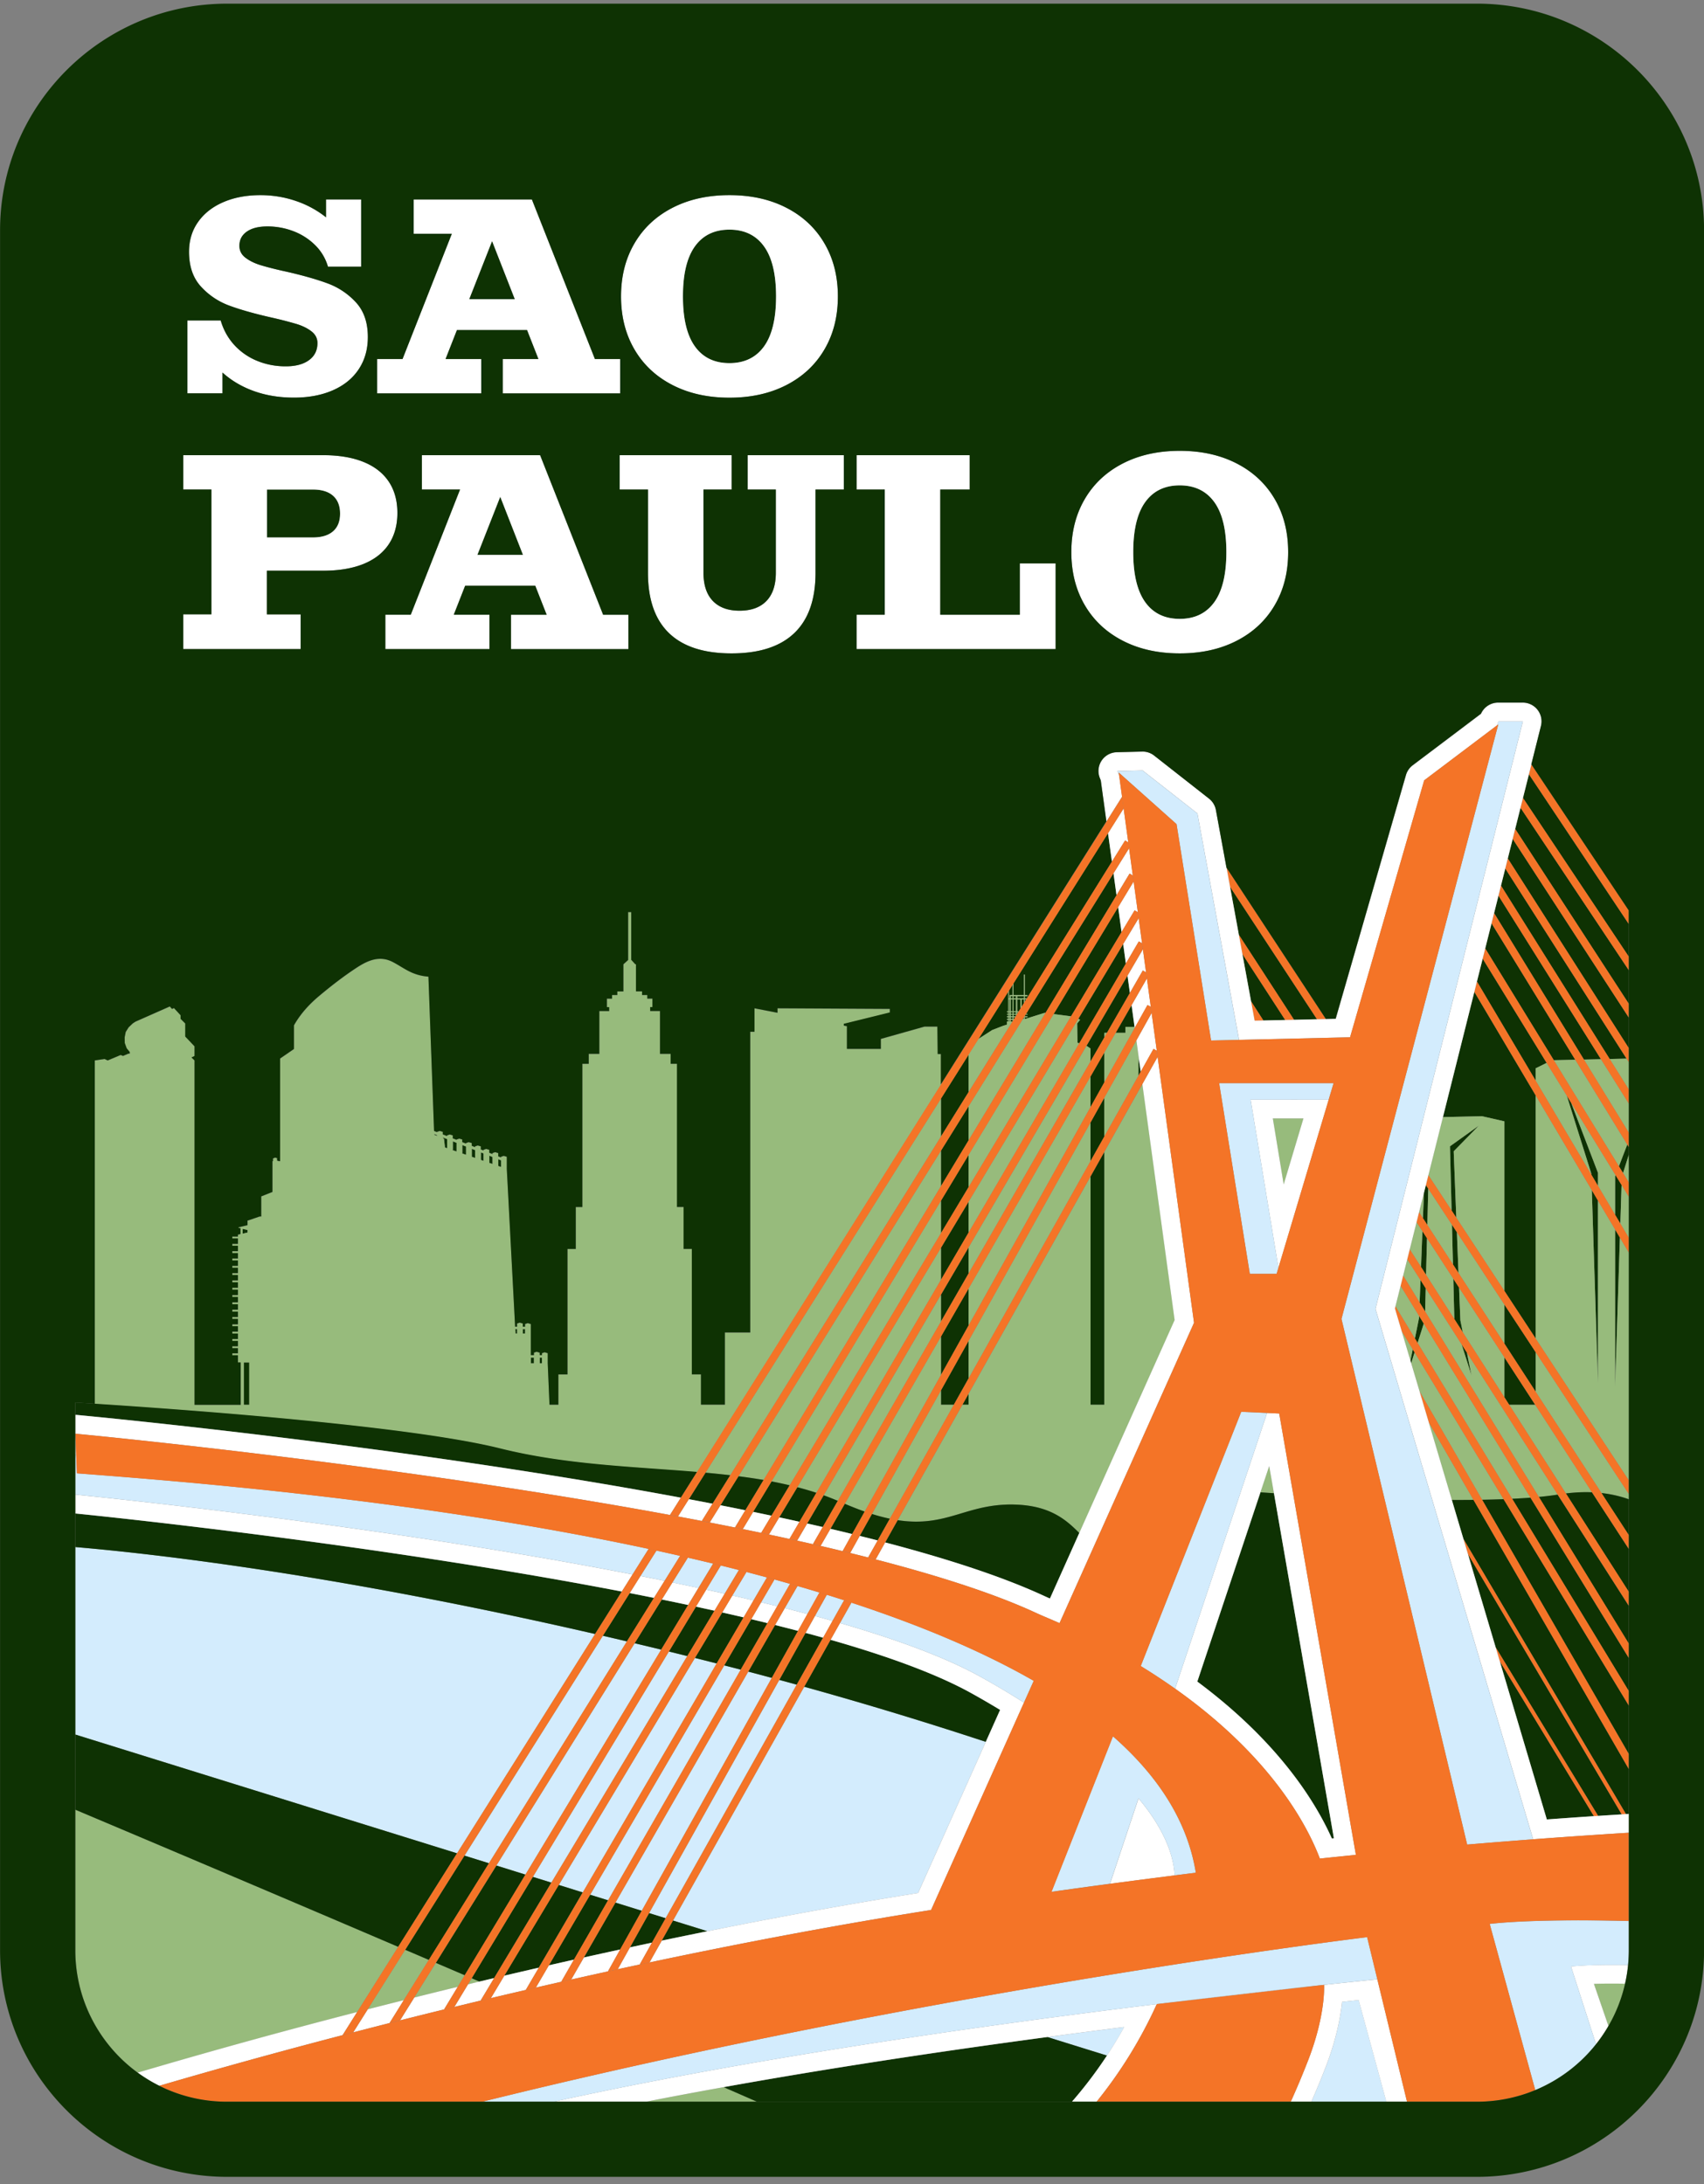 <svg xmlns="http://www.w3.org/2000/svg" width="156" height="200" fill="none"><rect width="100%" height="100%" fill="#808080" stroke="none"/><path fill="#0E3203" d="m130.269 111.55.403.62.083-3.323-.217-.331-.176.709-.093 2.325ZM130.769 107.608l.017.031.003-.12-.02.089ZM135.394 103.071l-2.651 1.899.149 5.875.43.657-.237-6.075 2.309-2.356ZM22.665 112.631l-.451-.1v.44l.451-.107v-.233ZM45.618 106.772l.258.093v-.609l-.258-.103v.619ZM48.885 124.316h-.286v.526h.286v-.526ZM92.532 93.385v.154h.159l.017-.027v-.127h-.176ZM92.787 93.302h.052l.093-.151h-.145v.15ZM92.787 92.917v.151h.197l.034-.055v-.096h-.231ZM93.128 92.838l.097-.159h-.097v.159ZM129.535 122.565l.245.406.561-1.772-.427-.695-.007.21-.372 1.851ZM48.071 121.705h-.206v.406h.206v-.406ZM47.196 122.111h.145v-.406h-.166l.021.406ZM49.619 124.316h-.207v.526h.207v-.526ZM22.82 124.763h-.5v3.88h.5v-3.88ZM30.492 48.649c.427-.375.64-.915.64-1.617 0-.701-.213-1.255-.64-1.637-.428-.382-1.044-.571-1.85-.571h-4.209v4.39h4.208c.807 0 1.42-.19 1.85-.565ZM42.326 105.63l.341.117v-.756l-.34-.135v.774ZM93.128 91.506v1.09h.148l.149-.237v-.853h-.297ZM43.195 105.93l.303.106v-.719l-.303-.12v.733ZM112.607 81.2l.806 4.397 5.059 7.79 2.085-.05.011-.008-7.961-12.129ZM138.719 75.913l10.398 16.006v-3.072l-9.912-14.874-.486 1.94ZM138.04 78.614l11.077 17.368v-2.797l-10.629-16.36-.448 1.789ZM39.759 103.914l.262.103v-.069l-.266-.103.004.069ZM44.797 106.49l.293.1v-.643l-.293-.117v.66ZM148.21 106.8l.379.616.528-1.679v-.698l-.142-.231-.765 1.992ZM41.461 105.304h-.075l.413.144v-.798l-.338-.134v.788ZM40.548 104.227l.093.038.097.812.196.068v-.836l-.386-.154v.072ZM139.429 73.072l9.688 14.534V84.62l-9.143-13.715-.545 2.167ZM44.025 106.219l.245.086v-.681l-.245-.097v.692ZM66.781 33.255c1.372 0 2.426-.509 3.164-1.527.738-1.018 1.106-2.549 1.106-4.585 0-2.037-.368-3.567-1.106-4.585-.737-1.019-1.792-1.528-3.164-1.528-1.371 0-2.426.51-3.157 1.527-.734 1.019-1.099 2.55-1.099 4.586 0 2.036.365 3.567 1.1 4.585.734 1.018 1.785 1.527 3.156 1.527ZM45.049 22.069l-2.099 5.325h4.184l-2.085-5.325Z"/><path fill="#0E3203" d="m135.68 102.215 2.047.467v15.528l2.857 4.351v-22.266l-5.607-9.466-2.878 11.465 3.581-.079ZM114.53 91.682l1.134 1.768 1.998-.045-3.925-6.047.793 4.324ZM108.006 56.674c1.371 0 2.426-.509 3.164-1.527.737-1.018 1.106-2.55 1.106-4.585 0-2.037-.369-3.568-1.106-4.586-.738-1.018-1.793-1.527-3.164-1.527-1.372 0-2.426.509-3.157 1.527-.734 1.018-1.099 2.55-1.099 4.586 0 2.036.365 3.567 1.099 4.585.734 1.018 1.785 1.527 3.157 1.527ZM43.701 50.813h4.18l-2.084-5.329-2.096 5.329ZM129.19 124.821l.314-.98-.169-.279-.21 1.036.065.223ZM94.062 93.068v.083h-.245v.15h.052l1.765-.553.076.01 6.506-10.78-.276-2.009-7.878 12.669v.041h-.027l-.104.169h.131v.069h-.172l-.073.113v.038h.245ZM93.738 93.16l-.09.142h.09v-.141ZM88.669 100.006V96.584l-2.526 4.017v3.471l2.526-4.066ZM88.669 104.43v-3.12l-2.526 4.066v3.244l2.526-4.19ZM93.597 93.385v.003l.007-.004h-.007ZM102.678 85.352l-.314-2.287-5.907 9.793 1.596.207 4.625-7.713ZM92.439 93.385h-.069v.15h.069v-.15ZM92.708 92.917h-.176v.151h.176v-.151ZM92.708 93.15h-.176v.152h.176v-.151ZM92.439 91.506h-.069v1.09h.069v-1.09ZM88.669 108.713v-2.952l-2.526 4.193v2.972l2.526-4.213ZM92.439 92.68h-.069v.164h.069v-.165ZM92.439 93.15h-.069v.152h.069v-.151ZM92.439 92.917h-.069v.151h.069v-.151ZM88.669 127.639l-.562 1.001h.562v-1.001ZM103.036 94.031h.831l-.272-1.988-1.458 2.535h.899v-.547ZM87.318 128.64l1.35-2.408v-3.44l-2.525 4.53v1.318h1.175ZM101.103 104.072v-3.553l-1.272 2.274v3.539l1.272-2.26ZM88.669 116.617v-2.377l-2.526 4.324v2.45l2.526-4.397ZM104.222 98.51l.207-.365-.162-1.186a2.672 2.672 0 0 0-.042.478v1.076l-.003-.003ZM101.103 99.108v-2.73l-1.272 2.204v2.8l1.272-2.274ZM101.103 128.64v-23.161l-1.272 2.263v20.898h1.272ZM92.708 92.68h-.176v.164h.176v-.165ZM99.831 96.013v1.186l1.272-2.205v-.416h.238l2.099-3.653-.218-1.582-3.756 6.429.041.017.324.224ZM88.669 112.875v-2.824l-2.526 4.217v2.931l2.526-4.324ZM98.615 93.718l.027 1.768.162.052 4.267-7.303-.245-1.792-4.104 6.849.162.093-.27.333ZM88.669 121.378V118l-2.526 4.396v3.512l2.526-4.53ZM104.584 99.273l-.035.066h.042l-.007-.066ZM148.3 113.325l-.438-.736v14.4l.438-13.664ZM138.168 128.64h2.378l-2.819-4.341v3.653l.441.688ZM92.436 91.41v-.292h.272v-.95l-.338.54v.702h.066ZM147.366 96.976l1.544-.035-11.101-17.406-.392 1.566 9.949 15.875ZM91.84 93.938l.35-.11v-.289h.111v-.154h-.11v-.083h.11v-.151h-.11v-.083h.11v-.151h-.11v-.07h.11v-.168h-.11v-.082h.11v-1.782l-2.722 4.324 1.257-.812 1.003-.389ZM93.738 91.231h-.61v.179h.61v-.179ZM93.018 91.231h-.231v.179h.23v-.179ZM130.469 120.092l.055-2.123-.479-.75-.079 2.047.503.826ZM130.555 116.738l.086-3.351-.42-.643-.128 3.271.462.723ZM93.817 91.726l.138-.22h-.138v.22ZM133.522 116.562l-.145-3.725-.451-.685.093 3.633.503.777Z"/><path fill="#0E3203" d="M93.738 91.118v-1.879h.08v1.879h.244v.113h-.245v.179h.197l7.782-12.51-.359-2.605-8.65 13.746v1.077h.951ZM134.294 123.862l-.486-.757.907 2.855-.421-2.098ZM133.915 121.994l-.22-1.097-.118-2.986-.527-.812.093 3.687.772 1.208ZM142.252 97.086l1.961-.041-7.661-12.49-.579 2.297 6.279 10.234ZM147.862 111.237l.479.805.111-3.532-.552-.898-.038.093v3.532ZM145.684 107.56l.61 1.029v-1.191l-2.457-6.411-.396-.647 2.24 7.127.003.093ZM92.708 91.231h-.176v.179h.176v-.179ZM92.708 91.506h-.176v1.09h.176v-1.09ZM145.009 97.027l1.557-.034-9.38-14.967-.4 1.593 8.223 13.408ZM93.535 91.506v.678l.203-.327v-.35h-.203ZM140.584 127.432v-3.618l-2.857-4.348v3.57l2.857 4.396ZM140.584 98.943V97.83l1.009-.499-5.855-9.542-.524 2.091 5.37 9.064ZM93.018 91.506h-.231v1.09h.23v-1.09ZM146.294 109.941l-.565-.953.565 17.691v-16.738ZM93.018 92.68h-.231v.164h.23v-.165Z"/><path fill="#97BB7C" d="M39.26 179.471c-.728-.31-1.448-.619-2.165-.926l-3.43 5.449c1.073-.275 2.175-.554 3.299-.836l2.292-3.684.003-.003ZM42.544 180.878c-.886-.382-1.768-.757-2.644-1.132l-1.971 3.171c1.296-.323 2.62-.65 3.974-.98l.637-1.059h.004ZM43.181 181.153l-.338.557c.348-.083.696-.169 1.048-.251-.238-.103-.476-.203-.71-.306ZM145.925 181.665l1.331 3.856a13.853 13.853 0 0 0 1.52-3.869c-.259-.004-.666-.011-1.162-.011a51.5 51.5 0 0 0-1.685.024h-.004ZM59.148 192.46h10.156c-1.01-.441-2.026-.888-3.053-1.335-2.392.43-4.767.874-7.103 1.335ZM32.697 184.245l3.76-5.971a7154.233 7154.233 0 0 0-29.555-12.556v12.872a13.792 13.792 0 0 0 1.678 6.612 13.906 13.906 0 0 0 4.032 4.595 598.983 598.983 0 0 1 20.089-5.548l-.004-.004ZM140.884 137.078a28.26 28.26 0 0 0 1.726-.214l-8.316-13.002.424 2.098-.906-2.855-3.285-5.136-.055 2.123 10.412 16.986ZM129.966 119.266l.079-2.047-1.213-1.895-.372 1.486 1.506 2.456ZM129.535 122.565l.372-1.851.007-.21-1.689-2.758-.472 1.881 1.782 2.938ZM130.093 116.015l.128-3.271-.534-.826-.624 2.488 1.03 1.609ZM138.44 137.246a55.474 55.474 0 0 0 1.678-.103l-9.773-15.944-.562 1.772 8.661 14.279-.004-.004ZM133.915 121.994l3.812 5.958v-3.653l-4.15-6.388.118 2.986.22 1.097ZM133.143 120.786l-.093-3.687-2.409-3.712-.086 3.351 2.588 4.048ZM137.727 123.036v-3.57l-4.35-6.629.145 3.725 4.205 6.474ZM133.019 115.785l-.093-3.633-2.171-3.305-.083 3.323 2.347 3.615ZM134.897 137.346l-4.094-7.1 2.113 7.107c.668 0 1.333 0 1.981-.007ZM140.584 98.943l5.1 8.617-.003-.093-2.24-7.127-1.848-3.01-1.009.499v1.114ZM143.358 136.758a14.461 14.461 0 0 1 2.392-.107l-5.201-8.008h-2.378l5.19 8.115h-.003ZM99.831 106.332v-3.539L88.67 122.792v3.44l11.162-19.9ZM120.557 93.336h.018l-.007-.007-.011.007ZM137.727 102.682l-2.047-.467-3.581.079-1.31 5.225-.003.12 2.106 3.206-.149-5.875 2.651-1.899-2.309 2.356.237 6.075 4.405 6.708v-15.528ZM129.914 111.007l.355.543.093-2.325-.448 1.782ZM86.143 125.908v-3.512l-8.802 15.308c.644.278 1.25.516 1.82.712l6.982-12.508ZM147.862 126.989v-14.4l-1.568-2.648v16.738l-.565-17.691-5.145-8.693v22.266l8.533 13v-20.856l-.817-1.38-.438 13.664ZM99.831 101.382v-2.8L88.67 118v3.378l11.162-19.996ZM86.143 96.535h-.293l-.028-2.514h-1.179l-3.997 1.128v.912H77.54v-2.078l-.286-.055v-.162l4.214-1.039v-.326l-10.283-.055v.409l-2.106-.41v2.15h-.393v27.537h-2.32v6.608H64.18v-2.769h-.834v-11.49h-.758v-3.842h-.603V97.426h-.582v-.911h-.972v-3.922h-.9v-.358h.207v-.777h-.472v-.33h-.48v-.33h-.554v-2.484h-.062l-.372-.406v-4.372h-.286v4.386l-.434.395v2.484h-.559v.33h-.479v.33h-.472v.778h.207v.358h-.9v3.921h-.971v.912h-.583v13.113h-.603v3.842h-.758v11.489h-.834v2.769h-.814l-.161-3.797v-.919l-.283-.082-.245.082v.179h-.207v-.227l-.282-.083-.245.083v.227h-.286v-2.848l-.282-.083-.245.083v.244h-.207v-.292l-.283-.083-.244.083v.292h-.176l-.762-14.451v-1.111l-.282-.083-.245.083v.062l-.258-.103v-.296l-.283-.083-.245.083v.086l-.293-.114v-.271l-.282-.083-.245.083v.062l-.245-.097v-.278l-.282-.083-.245.083v.068l-.303-.12v-.255l-.283-.082-.245.082v.049l-.34-.135v-.237l-.283-.082-.245.082v.028l-.341-.135v-.271l-.283-.083-.244.083v.062l-.386-.152v-.234l-.283-.082-.245.082v.028l-.272-.107-.517-14.134-.007.02v-.02a4.527 4.527 0 0 1-1.547-.385c-.61-.272-1.151-.671-1.744-.97-1.179-.596-2.243-.138-3.277.54-1.193.78-2.347 1.678-3.44 2.593-.892.75-1.668 1.596-2.25 2.604-.018.028-.031.055-.045.083v2.16l-1.268.874v9.397h-.073l-.2-.051v-.22l-.179-.055-.203.079v.247h-.048v2.821l-1.024.406v1.84h-.141l-1.079.368h-.038v.427l-.827.196v.048l.186.042v.526l-.234.055v.175h-.517v.176h.517v.495h-.517v.175h.517v.496h-.517v.175h.517v.496h-.517v.175h.517v.495h-.517v.176h.517v.492h-.517v.175h.517v.492h-.517v.175h.517v.496h-.517v.175h.517v.496h-.517v.175h.517v.492h-.517v.175h.517v.496h-.517v.175h.517v.495h-.517v.176h.517v.495h-.517v.176h.517v.495h-.517v.175h.517v.496h-.517v.175h.517v.492h-.517v.176h.517v.471h-.517v.175h.517v.661h.252v3.88h-4.226V97.12l-.279-.272.28-.134v-.884l-.852-.898v-1.197l-.427-.426v-.327l-.607-.657-.176.08-.203-.228-3.143 1.39-.245.158-.382.365-.265.42-.097.484.007.527.176.485.279.34v.148h-.117l-.497.213-.217-.086-1.189.5-.286-.135-.892.134v31.441c9.69.629 29.059 2.081 37.113 4.093 6.038 1.507 12.213 1.661 18.024 2.153l22.325-35.478v-2.773l-.003-.02Zm-63.93 15.996.452.1v.233l-.451.107v-.44Zm.607 16.109h-.5v-3.88h.5v3.88Zm17.2-24.623-.261-.103v-.069l.262.103v.069Zm.914 1.128-.196-.068-.097-.812-.093-.038v-.069l.386.151v.836Zm.865.303-.413-.144h.072v-.788l.341.134v.798Zm.868.299-.34-.117v-.774l.34.135v.756Zm.831.289-.303-.106v-.733l.303.12v.719Zm.772.269-.245-.086v-.695l.245.096v.685Zm.82.285-.293-.103v-.661l.293.117v.647Zm.786.275-.258-.089v-.623l.258.103v.609Zm1.465 15.246h-.142l-.02-.406h.165v.406h-.003Zm.734 0h-.207v-.406h.207v.406Zm.81 2.731h-.286v-.526h.286v.526Zm.734 0h-.207v-.526h.207v.526ZM140.584 127.432l6.031 9.285c.954.106 1.788.313 2.505.571v-.475l-8.533-12.999v3.618h-.003ZM103.881 94.13l-.014-.099h-.831v.547h-.899l-1.034 1.8v2.73l2.778-4.977ZM104.222 98.51v-1.077c0-.162.017-.323.041-.478l-.231-1.689-2.933 5.253v3.55l3.123-5.563v.004ZM129.335 123.562l-1.013-1.671.803 2.707.21-1.036ZM129.959 127.401l5.728 9.935c.672-.014 1.33-.031 1.967-.055l-8.15-13.44-.31.98.768 2.58h-.003ZM146.294 108.589l1.568 2.648v-3.532l.038-.093-4.063-6.625 2.457 6.411v1.191ZM145.009 97.027l4.108 6.694v-2.659l-2.551-4.07-1.557.035ZM95.71 92.758l-.076-.01-1.765.554h-.052v-.151h.245v-.083h-.245v-.038l-.079.13v.142h-.09l-.051.082h.007l-.007.004-4.928 7.922v3.12l7.04-11.672ZM117.521 108.461l1.809-6.047h-2.805l.996 6.047ZM94.062 92.638l-.027.041h.027v-.041ZM94.062 92.848h-.13l-.042.069h.172v-.07ZM148.341 112.042l.776 1.311v-3.76l-.665-1.083-.111 3.532ZM86.143 117.199v-2.935l-13.148 21.919c.59.155 1.172.324 1.747.513l11.4-19.501v.004ZM86.143 108.62v-3.244l-18.531 29.803c.775.1 1.544.21 2.299.34l16.232-26.903v.004ZM98.804 95.538l-.162-.052-.027-1.768.269-.334-.162-.092-10.053 16.759v2.824l10.135-17.337ZM86.143 112.926v-2.975l-15.509 25.703c.562.106 1.117.227 1.665.357l13.844-23.085ZM98.053 93.065l-1.596-.207-7.788 12.903v2.952l9.384-15.648ZM92.797 137.773c3.312.061 4.811 1.4 6.014 2.607l8.733-19.504-2.947-21.537h-.044l-3.447 6.14v23.161h-1.268v-20.901l-11.162 19.896v1.001h-.562l-5.924 10.561c4.518.695 6.248-1.51 10.614-1.431l-.007.007ZM149.117 108.276v-2.539l-.528 1.679.528.86ZM99.831 97.2v-1.188l-.324-.223-.041-.017-10.797 18.468v2.377L99.83 97.199ZM86.143 121.014v-2.45L75.41 136.926c.438.159.868.327 1.292.509l9.44-16.418v-.003ZM147.366 96.976l1.751 2.79V97.26l-.207-.32-1.544.035ZM87.318 128.64h-1.175v-1.318l-6.317 11.317c.585.183 1.13.327 1.64.434l5.852-10.43v-.003ZM148.21 106.8l.765-1.992-4.762-7.764-1.961.042 5.958 9.714ZM86.143 104.072v-3.471l-21.554 34.255c.762.068 1.52.144 2.268.233l19.286-31.017ZM101.103 94.994l.238-.416h-.238v.416ZM116.628 136.737l-.434-2.49-.803 2.408c.324.024.741.051 1.234.082h.003ZM88.669 97.392v2.614l4.022-6.467h-.163v-.151h.176v.127l.131-.21h-.051v-.151h.144l.052-.083h-.196v-.15h.23v.095l.107-.175v-.158h.097l.051-.083h-.148v-1.09h.297v.853l.11-.176v-.677h.203v.35l.083-.13v-.22h.138l.058-.097h-.196v-.178h.245v-.11h-.245v-1.879h-.083v1.879h-.947v-1.08l-.08.127v.949h-.272v.289h-.069v-.702l-.069.107v1.782h-.107v.082h.107v.165h-.107v.07h.107v.15h-.107v.083h.107v.151h-.107v.083h.107v.151h-.107v.29l-.351.11-1.003.388-1.258.812-.91 1.445v.808l.004.007Zm4.46-6.16h.61v.178h-.61v-.179Zm-.342 0h.23v.178h-.23v-.179Zm0 .274h.23v1.09h-.23v-1.09Zm0 1.173h.23v.165h-.23v-.165Zm-.255-1.448h.176v.179h-.176v-.179Zm0 .275h.176v1.09h-.176v-1.09Zm0 1.173h.176v.165h-.176v-.165Zm0 .238h.176v.151h-.176v-.151Zm0 .234h.176v.15h-.176v-.15Zm-.162-1.645h.069v1.09h-.069v-1.09Zm0 1.173h.069v.165h-.069v-.165Zm0 .238h.069v.151h-.069v-.151Zm0 .234h.069v.15h-.069v-.15Zm0 .234h.069v.15h-.069v-.15Z"/><path fill="#D3ECFD" d="M62.921 151.646c-.565-.141-1.127-.279-1.685-.417l-12.455 20.64 1.696.526 12.444-20.749ZM67.815 152.891c-.5-.131-1.006-.262-1.51-.389L54.03 173.503l1.644.512 12.145-21.124h-.004ZM102.923 185.621c-2.296.289-4.646.595-7.027.915l5.448 1.696a39.563 39.563 0 0 0 1.579-2.611ZM70.658 153.644c-.713-.193-1.43-.382-2.154-.574l-12.162 21.151 2.41.75 11.906-21.327ZM65.61 152.323c-.669-.168-1.33-.337-1.989-.502l-12.465 20.787 2.199.685 12.258-20.97h-.004ZM122.87 183.31c-.135 1.31-.497 3.326-1.444 5.823a74.492 74.492 0 0 1-1.372 3.327h6.869l-2.537-9.309c-.496.052-1.003.104-1.516.159ZM84.05 173.344l6.197-13.838a365.198 365.198 0 0 0-16.621-5.047l-12.01 21.407 3.15.98a481.906 481.906 0 0 1 19.285-3.502ZM57.394 150.307c-.741-.175-1.475-.347-2.203-.516l-12.668 20.134 2.24.698 12.63-20.312v-.004ZM54.478 149.626c-23.649-5.435-40.205-7.33-47.58-7.96v17.169l34.946 10.877L54.48 149.63l-.003-.004ZM60.533 151.061c-.82-.2-1.63-.392-2.433-.585l-12.658 20.357 2.66.829 12.431-20.601ZM72.94 154.267c-.528-.145-1.062-.293-1.596-.437l-11.92 21.355 1.516.471 12-21.389Z"/><path fill="#0E3203" d="M137.654 137.281c-.637.024-1.292.041-1.967.055l13.43 23.284v-4.437l-11.463-18.902ZM140.115 137.143c-.534.041-1.096.076-1.678.103l10.676 17.606v-3.028l-9.001-14.684.003.003ZM95.55 146.121c.19.09.383.176.573.258l2.685-5.999c-1.2-1.207-2.699-2.546-6.014-2.607-4.363-.08-6.097 2.122-10.615 1.431l-1.144 2.039c5.707 1.5 10.718 3.127 14.513 4.882l.003-.004ZM134.897 137.346c-.651.007-1.313.01-1.981.007l1.061 3.57 14.878 25.194c.086-.007.176-.01.262-.017v-4.104l-14.22-24.653v.003ZM134.384 142.293l2.536 8.541 9.388 15.452c.724-.049 1.444-.093 2.161-.138l-14.085-23.852v-.003ZM141.611 166.612c1.471-.11 2.901-.209 4.311-.302l-8.616-14.179 4.305 14.481ZM62.332 137.143l1.482-2.356c-5.81-.492-11.983-.647-18.024-2.154-8.054-2.012-27.422-3.464-37.113-4.093l-1.782-.114v1.136c.055 0 .107 0 .162.006 1.775.166 29.914 2.845 55.275 7.575ZM79.16 138.416c-.568-.2-1.171-.437-1.82-.712l-1.316 2.291c.669.158 1.334.316 1.989.478l1.147-2.057ZM145.746 136.651c-.734-.031-1.53 0-2.391.107l5.758 9.009v-3.925l-3.37-5.191h.003ZM109.615 153.985c7.386 5.49 10.791 10.956 12.317 14.365l.186-.018-5.486-31.595c-.496-.031-.913-.062-1.234-.082l-5.779 17.33h-.004ZM66.857 135.089a89.68 89.68 0 0 0-2.268-.233l-1.526 2.425c.727.137 1.45.275 2.17.416l1.624-2.608ZM69.907 135.523a53.44 53.44 0 0 0-2.299-.341l-1.65 2.656c.765.151 1.523.303 2.278.457l1.671-2.772ZM149.117 140.576v-3.285a11.005 11.005 0 0 0-2.506-.571l2.506 3.856ZM142.607 136.864c-.524.083-1.103.152-1.727.214l8.233 13.432v-3.464l-6.51-10.178.004-.004ZM72.295 136.011a43.034 43.034 0 0 0-1.664-.357l-1.682 2.786 1.678.351 1.668-2.78ZM76.7 137.435c-.428-.182-.855-.35-1.293-.509l-1.51 2.58c.477.107.952.217 1.424.324l1.379-2.398v.003ZM81.466 139.069a16.53 16.53 0 0 1-1.64-.433l-1.12 2.005c.554.138 1.102.276 1.643.417l1.117-1.992v.003ZM74.742 136.699a29.48 29.48 0 0 0-1.747-.512l-1.654 2.759c.62.134 1.24.268 1.85.405l1.548-2.648.003-.004ZM54.478 149.626l2.443-3.883c-22.642-4.359-47.738-6.921-50.026-7.148v3.071c7.379.633 23.934 2.525 47.58 7.96h.003ZM65.41 147.497c-.562-.124-1.127-.248-1.696-.371l-2.478 4.107c.559.137 1.12.275 1.685.416l2.489-4.152ZM91.557 156.578a77.058 77.058 0 0 0-2.623-1.524c-3.146-1.75-7.63-3.388-12.9-4.894l-2.412 4.296a365.195 365.195 0 0 1 16.622 5.046l1.31-2.927.003.003ZM75.352 149.967c-.527-.148-1.065-.296-1.606-.44l-2.402 4.303c.534.144 1.065.292 1.596.437l2.412-4.3ZM68.077 148.106c-.648-.151-1.3-.303-1.957-.451l-2.499 4.166c.658.165 1.323.334 1.988.502l2.468-4.217ZM73.06 149.344a194.92 194.92 0 0 0-2.102-.54l-2.454 4.269c.724.189 1.441.382 2.154.575l2.402-4.304ZM70.262 148.632c-.493-.12-.986-.241-1.485-.361l-2.475 4.231c.507.131 1.01.258 1.51.389l2.45-4.259ZM59.871 146.321c-.737-.148-1.478-.296-2.219-.441l-2.46 3.908c.727.169 1.46.341 2.202.516l2.477-3.983ZM63 146.971c-.795-.169-1.602-.337-2.408-.502l-2.492 4.004c.803.192 1.613.385 2.433.584l2.468-4.086ZM55.67 174.015l-1.644-.512-3.78 6.466c.762-.172 1.527-.347 2.299-.519l3.125-5.435ZM45.235 181.136l5.242-8.741-1.696-.526-5.6 9.28c.238.104.476.203.71.306l1.34-.319h.004ZM48.106 171.659l-2.66-.829-5.542 8.912c.875.375 1.757.754 2.643 1.132l5.562-9.219-.003.004ZM44.763 170.62l-2.24-.698-5.425 8.623c.717.307 1.437.616 2.165.926l5.503-8.851h-.003ZM53.351 173.293l-2.199-.685-4.983 8.307c1.037-.244 2.088-.488 3.153-.732l4.026-6.89h.003ZM41.844 169.712 6.898 158.835v6.883c4.636 1.957 16.091 6.797 29.556 12.556l5.386-8.562h.004ZM95.892 186.536c-9.59 1.287-19.788 2.817-29.641 4.589 1.026.447 2.043.891 3.053 1.335h28.832a39.246 39.246 0 0 0 3.205-4.228l-5.449-1.696ZM61.612 175.866l-1.034 1.84c1.382-.289 2.774-.578 4.184-.86l-3.15-.98ZM60.94 175.656l-1.517-.471-1.75 3.14c.665-.144 1.337-.285 2.012-.43l1.258-2.239h-.003ZM56.777 178.518l1.978-3.543-2.41-.75-2.887 5.022a522.11 522.11 0 0 1 3.319-.729Z"/><path fill="#F47427" d="m137.306 152.131 8.616 14.179c.131-.011.258-.017.386-.024l-9.388-15.452.386 1.3v-.003ZM134.384 142.293l14.085 23.852c.127-.007.258-.018.386-.024l-14.878-25.194.407 1.362v.004ZM135.687 137.336l-5.728-9.935.844 2.845 4.094 7.1L149.117 162v-1.38l-13.43-23.284ZM138.44 137.246l-8.66-14.275-.245-.406-1.782-2.938-.048.193.617 2.071 1.013 1.671.169.279 8.15 13.44 11.463 18.902v-1.328l-10.677-17.609ZM140.884 137.078l-10.415-16.986-.503-.826-1.506-2.456-.235.936 1.689 2.758.427.695 9.774 15.944 9.002 14.681v-1.317l-8.233-13.429ZM114.861 93.47l.803-.02-1.134-1.768.331 1.788ZM143.358 136.758l-5.19-8.118-.441-.688-3.812-5.958-.772-1.208-2.588-4.048-.462-.723-1.03-1.609-.231.918 1.213 1.895.479.75 3.284 5.136.486.757 8.313 13.002 6.51 10.179v-1.28l-5.759-9.005ZM113.737 87.358l3.925 6.047.81-.017-5.059-7.791.324 1.76ZM140.584 127.432l-2.857-4.396-4.205-6.474-.503-.777-2.347-3.615-.403-.62-.355-.543-.227.911.534.826.42.643 2.409 3.712.527.812 4.15 6.388 2.819 4.341 5.2 8.011 3.371 5.187v-1.262l-8.533-13.144ZM137.727 118.21l-4.405-6.708-.43-.657-2.106-3.206-.017-.031-.231.908.217.331 2.171 3.305.451.685 4.35 6.629 2.857 4.348 8.533 12.999v-1.252l-8.533-13-2.857-4.351ZM120.568 93.33l.007.006.809-.017-9.098-13.86.321 1.741 7.961 12.13ZM139.974 70.905l9.143 13.715v-1.242l-8.916-13.374-.227.9ZM139.205 73.973l9.912 14.874v-1.241l-9.688-14.534-.224.901ZM138.488 76.825l10.629 16.36v-1.266l-10.398-16.006-.231.912ZM137.809 79.535l11.101 17.406.207.32v-1.28L138.04 78.615l-.231.921ZM137.417 81.1l-.231.926 9.38 14.967 2.551 4.069v-1.297l-1.751-2.79-9.949-15.874ZM136.786 83.619l-.234.935 7.661 12.49 4.762 7.764.142.231v-1.318l-4.108-6.694-8.223-13.408ZM148.21 106.8l-5.958-9.714-6.279-10.234-.235.936 5.855 9.542 1.848 3.01.396.647 4.063 6.625.552.898.665 1.083v-1.317l-.528-.86-.379-.616ZM147.862 111.237l-1.568-2.648-.61-1.029-5.1-8.617-5.37-9.064-.237.95 5.607 9.466 5.145 8.693.565.953 1.568 2.648.438.736.817 1.38v-1.352l-.776-1.311-.479-.805Z"/><path fill="#fff" d="m101.796 78.9 1.206-1.94.293.181-.428-3.116-1.43 2.27.359 2.604ZM103.867 94.031l.014.1 1.171-2.102.304.169-.359-2.597-1.402 2.442.272 1.988ZM102.678 85.352l1.196-1.991.296.175-.386-2.82-1.42 2.349.314 2.287ZM103.071 88.235l1.189-2.03.296.172-.313-2.294-1.417 2.36.245 1.792ZM102.216 81.978l1.196-1.985.296.179-.341-2.497-1.427 2.294.276 2.009ZM103.44 90.925l1.182-2.057.299.172-.289-2.109-1.41 2.412.218 1.582ZM104.591 99.339l2.946 21.537-11.417 25.503c-.19-.082-.383-.168-.573-.258-3.794-1.751-8.801-3.381-14.512-4.881l-.872 1.558c5.8 1.503 10.87 3.134 14.66 4.885.735.34 1.472.629 2.175.949l12.314-27.505-3.333-24.347-1.399 2.493.011.062v.004ZM12.605 189.794a14.17 14.17 0 0 0 1.979 1.204 576.68 576.68 0 0 1 16.78-4.637l1.33-2.116a595.959 595.959 0 0 0-20.089 5.549ZM143.827 180.073l2.288 7.12c.417-.526.8-1.087 1.137-1.672l-1.33-3.856a52.03 52.03 0 0 1 1.685-.024c.483 0 .907.007 1.162.011.127-.561.22-1.132.279-1.717-.434-.01-3.143-.072-5.221.134v.004ZM33.67 183.994l-1.331 2.112c1.079-.278 2.188-.564 3.326-.853l1.302-2.095c-1.123.282-2.226.561-3.298.836ZM37.929 182.914l-1.303 2.095c1.306-.33 2.65-.664 4.029-1.001l1.25-2.071c-1.354.33-2.68.657-3.973.98l-.003-.003ZM104.036 95.266l.393 2.876 1.175-2.095.3.169-.473-3.454-1.395 2.504ZM105.904 183.516c-17.053 2.091-37.637 5.077-55.207 8.94h8.45c2.337-.461 4.712-.904 7.104-1.334 9.852-1.775 20.047-3.303 29.641-4.589 2.385-.32 4.735-.626 7.027-.915a39.672 39.672 0 0 1-4.783 6.838h2.257a41.343 41.343 0 0 0 5.511-8.94ZM121.216 181.758s.172 2.625-1.403 6.766a74.014 74.014 0 0 1-1.647 3.936h1.885a71.06 71.06 0 0 0 1.371-3.327c.948-2.497 1.31-4.513 1.444-5.823.514-.055 1.02-.107 1.517-.159l2.536 9.309h1.892l-2.719-11.214c-1.534.158-3.164.326-4.88.512h.004Z"/><path fill="#fff" d="M121.216 181.758c-4.57.492-9.743 1.077-15.288 1.758l15.288-1.758ZM101.623 172.502c1.947-.262 3.919-.516 5.914-.768-.058-1.369-.62-3.856-3.305-7.051l-2.609 7.819ZM68.984 146.551c-.638-.151-1.283-.303-1.934-.451l-.93 1.555c.658.148 1.31.3 1.957.451l.91-1.555h-.003ZM66.344 145.939c-.559-.127-1.124-.251-1.69-.375l-.94 1.558 1.696.372.934-1.555ZM63.941 145.409c-.789-.168-1.581-.337-2.38-.502l-.973 1.562c.81.165 1.613.333 2.41.502l.94-1.562h.003ZM71.155 147.081c-.486-.121-.976-.241-1.472-.361l-.906 1.551c.5.12.996.241 1.485.361l.893-1.551ZM60.843 144.759c-.73-.151-1.468-.296-2.209-.444l-.985 1.565c.744.145 1.485.293 2.219.441l.972-1.562h.003ZM76.217 148.426c-.527-.152-1.065-.299-1.606-.447l-.861 1.548c.54.144 1.078.292 1.606.44l.865-1.541h-.004ZM89.775 153.551c-3.174-1.768-7.644-3.412-12.875-4.929l-.862 1.538c5.27 1.506 9.753 3.144 12.9 4.894a77.058 77.058 0 0 1 2.622 1.524l-7.506 16.766a481.939 481.939 0 0 0-19.285 3.502 780.54 780.54 0 0 0-4.184.86l-1.12 1.995c8.16-1.73 16.876-3.395 25.781-4.805v-.011l8.5-18.974a75.85 75.85 0 0 0-3.971-2.36ZM73.06 149.344l.865-1.548c-.682-.182-1.375-.361-2.074-.54l-.89 1.548c.71.179 1.41.358 2.103.54h-.004ZM6.898 131.285s28.605 2.683 54.438 7.444l.996-1.583c-25.361-4.729-53.5-7.409-55.275-7.574-.055-.007-.107-.007-.162-.007v3.612a.64.64 0 0 1 .076.003l-.076-1.895h.003ZM80.35 141.061c-.542-.141-1.09-.279-1.644-.416l-.873 1.565c.555.138 1.103.272 1.644.409l.876-1.558h-.004ZM107.582 154.635c8.885 6.288 12.148 12.638 13.251 15.558 1.092-.117 2.192-.23 3.298-.34l-7.02-40.415-1.11-.052-8.419 25.249Zm9.046-17.898 5.487 31.595-.186.018c-1.527-3.409-4.932-8.875-12.317-14.365l5.779-17.33.803-2.408.434 2.49ZM78.013 140.473c-.655-.162-1.32-.32-1.989-.478l-.9 1.565c.68.158 1.352.316 2.017.478l.875-1.569-.003.004ZM68.952 138.443l-.95 1.576c.565.113 1.126.23 1.684.347l.945-1.572a693.89 693.89 0 0 0-1.679-.351ZM63.063 137.281l-.996 1.582c.73.138 1.461.275 2.185.413l.982-1.579c-.72-.141-1.444-.279-2.171-.416ZM71.34 138.946l-.94 1.572c.63.134 1.254.268 1.875.405l.92-1.572c-.614-.137-1.23-.271-1.85-.405h-.004ZM65.958 137.838l-.983 1.579c.772.151 1.544.303 2.31.457l.95-1.579c-.754-.154-1.516-.306-2.277-.457ZM73.898 139.51l-.917 1.568c.483.107.962.217 1.437.324l.903-1.569c-.472-.11-.944-.217-1.423-.323ZM56.925 145.743l.986-1.569c-24.07-4.692-51.013-7.31-51.013-7.31v1.727c2.289.227 27.385 2.79 50.027 7.148v.004ZM45.235 181.136c-.451.106-.896.213-1.34.319-.352.083-.7.169-1.048.252l-1.248 2.067c.793-.193 1.589-.385 2.402-.581l1.234-2.057ZM50.246 179.969l-1.189 2.037c.768-.179 1.54-.354 2.323-.533l1.165-2.026c-.772.172-1.537.347-2.299.519v.003ZM46.172 180.915l-1.233 2.057c1.05-.251 2.116-.498 3.194-.749l1.193-2.04c-1.065.244-2.116.488-3.154.732ZM56.777 178.518a522.11 522.11 0 0 0-3.32.729l-1.16 2.023a445.09 445.09 0 0 1 3.363-.747l1.12-2.005h-.003ZM57.673 178.322l-1.117 2.002c.665-.145 1.334-.289 2.01-.434l1.12-1.998c-.673.141-1.345.285-2.013.43ZM148.469 166.145c-.717.044-1.437.089-2.161.137-.131.007-.258.017-.386.024-1.41.093-2.84.196-4.311.303l-7.227-24.323-.407-1.363-1.061-3.57-2.113-7.107-.844-2.845-.769-2.58-.065-.223-.803-2.707-.617-2.075 1.127-4.499.855-3.405.227-.912.627-2.487.228-.908.024-.09 6.389-25.492.231-.926.624-2.483.675-2.704.486-1.937.228-.901.544-2.167.228-.901.882-3.52a1.721 1.721 0 0 0-1.671-2.135h-2.247c-.686 0-1.303.405-1.575 1.021l-6.252 4.72a1.719 1.719 0 0 0-.617.894l-6.434 22.315-.9.02-.813.017h-.017l-2.082.049-.81.017-2.801.062-3.54-19.288a1.72 1.72 0 0 0-.63-1.039l-5.018-3.938a1.711 1.711 0 0 0-1.065-.368l-2.357.058c-.562.014-1.079.3-1.393.767a1.726 1.726 0 0 0-.169 1.58l.093.236.514 3.753 1.43-2.27-.262-1.92-.169-.426 2.313-.058 5.018 3.938 3.811 20.732 10.163-.237 6.786-23.529 6.676-5.04.11-.35h2.247l-13.492 53.789 14.433 48.571c2.891-.216 5.814-.419 8.764-.602V166.1c-.087.007-.176.01-.262.017l-.386.024-.007.004Z"/><path fill="#fff" d="m114.492 100.691.496 2.999 2.051 12.408 4.604-15.404-7.148-.007-.003.004Zm3.029 7.77-.996-6.047h2.805l-1.809 6.047Z"/><path fill="#D3ECFD" d="M114.423 116.652h2.45l.166-.551-2.051-12.411-.496-2.999 7.147.007.452-1.514h-10.48l2.812 17.468ZM136.379 176.172l4.174 15.225a14.485 14.485 0 0 0 2.233-1.177c.145-.093.282-.189.424-.285a14.008 14.008 0 0 0 2.905-2.738l-2.288-7.121c2.081-.206 4.787-.148 5.221-.134.041-.444.065-.894.065-1.348v-2.68c-1.037-.031-8.453-.22-12.737.265l.003-.007ZM109.622 74.493l-5.018-3.935-2.312.058.165.427-.041-.303 5.297 4.726 3.16 19.817 2.557-.058-3.808-20.732ZM104.229 164.679c2.688 3.196 3.246 5.683 3.305 7.052.648-.083 1.289-.162 1.94-.244-.769-4.754-3.484-8.892-7.589-12.494l-5.624 14.241c1.76-.251 3.55-.495 5.355-.739l2.609-7.819.004.003ZM125.92 119.858l13.492-53.79h-2.247l-.11.351.11-.082-14.354 54.439 11.507 48.134c1.996-.168 4.008-.327 6.035-.481l-14.433-48.571ZM71.155 147.081l1.175-2.047-1.427-.402-1.22 2.088c.496.12.986.24 1.472.361ZM63.941 145.409l1.348-2.229c-.769-.186-1.54-.368-2.312-.547l-1.417 2.277c.8.165 1.592.334 2.381.503v-.004ZM76.217 148.426l1.062-1.892a154.83 154.83 0 0 0-1.582-.502l-1.086 1.947c.541.148 1.079.295 1.606.447ZM89.775 153.551a80.266 80.266 0 0 1 3.97 2.36l.896-1.999c-4.818-2.765-10.525-5.132-16.69-7.158l-1.048 1.868c5.231 1.517 9.701 3.161 12.875 4.929h-.003ZM73.925 147.796l1.1-1.967c-.665-.203-1.334-.403-2.01-.599l-1.164 2.026c.7.179 1.392.358 2.074.54ZM68.984 146.551l1.23-2.105c-.62-.169-1.248-.334-1.875-.499l-1.292 2.153c.651.148 1.295.3 1.933.451h.004ZM66.344 145.939l1.302-2.174c-.551-.141-1.103-.279-1.657-.416l-1.338 2.211c.566.124 1.13.248 1.69.375l.003.004ZM60.843 144.759l1.424-2.291a168.26 168.26 0 0 0-2.165-.482l-1.464 2.329c.74.145 1.475.293 2.209.444h-.004ZM116.001 129.39l-2.371-.107-9.198 23.281a56.738 56.738 0 0 1 3.147 2.074l8.419-25.248h.003ZM57.91 144.174l1.472-2.342c-21.153-4.531-43.006-6.209-52.339-6.921l-.069-1.734c-.027 0-.051 0-.076-.004v3.688s26.944 2.618 51.013 7.31v.003ZM105.904 183.516h.024a982.501 982.501 0 0 1 20.167-2.274l-.933-3.856s-39.306 4.744-81.01 15.07h6.549c17.566-3.863 38.154-6.849 55.206-8.94h-.003Z"/><path fill="#F47427" d="M86.143 99.308 61.34 138.725l.73.135 30.238-48.049.069-.106.338-.537.079-.127 10.08-16.016-.144-1.063-16.58 26.346h-.007ZM56.925 145.743l-25.558 40.614c.32-.082.648-.168.972-.254l27.763-44.12-.716-.155-2.458 3.911-.003.004ZM101.796 78.9l-7.779 12.51-.058.096-.138.22-.083.131-.203.327-.11.175-.149.238-.051.082-.097.159-.107.175-.086.138-.093.15-.13.21-.015.025-28.442 45.736c.241.048.483.093.724.141l2.633-4.234 18.53-29.803L93.6 93.388l.052-.086.086-.141.083-.13.072-.118.042-.069.103-.165.024-.041 7.878-12.669 1.427-2.294-.072-.534-.293-.182-1.206 1.94ZM59.871 146.321l-2.477 3.983-21.73 34.942.962-.244 26.354-42.379-.71-.162-2.395 3.853-.004.007ZM102.216 81.978l-16.073 26.638-16.233 26.903-2.622 4.352.717.144 35.783-59.3-.076-.543-.297-.179-1.195 1.985h-.004ZM63 146.971l-2.467 4.086-17.993 29.821-.637 1.059-1.252 2.071c.314-.076.628-.155.945-.231l1.247-2.067.338-.557 18.055-29.92 2.478-4.107 2.278-3.771c-.234-.058-.469-.113-.7-.172l-1.347 2.23-.94 1.561-.004-.003ZM102.678 85.352l-4.625 7.713-9.384 15.648-18.986 31.653c.238.052.476.1.713.152l18.273-30.467 14.157-23.608 1.417-2.363-.076-.547-.297-.176-1.196 1.992.004.003ZM65.41 147.497l-2.489 4.152-18.92 31.547c.31-.076.624-.148.938-.224l1.233-2.057 4.984-8.307 12.465-20.787 2.499-4.166.93-1.555 1.292-2.153c-.23-.062-.461-.12-.696-.179l-1.302 2.174-.934 1.555ZM103.071 88.235l-14.402 24.64L72.27 140.92l.707.155 31.65-54.144-.075-.554-.297-.172-1.189 2.033.004-.003ZM68.077 148.106l-2.468 4.217-12.258 20.97-4.025 6.89-1.193 2.04c.307-.073.614-.141.924-.214l21.846-37.374-.69-.186-2.14 3.66.004-.003ZM103.44 90.925l-2.099 3.653-.238.416-14.96 26.02-11.721 20.384c.234.055.468.107.703.162l.9-1.565 1.316-2.291 8.802-15.308 14.96-26.019 1.034-1.799 1.458-2.535 1.406-2.446-.076-.557-.3-.172-1.182 2.057h-.003ZM70.262 148.632l-2.45 4.259-16.436 28.585.914-.206 20.719-36.04-.683-.196-2.067 3.598h.003ZM103.881 94.13l-17.738 31.778-6.983 12.508-1.147 2.057-.876 1.568.697.169.871-1.565 1.12-2.006 6.318-11.317 14.96-26.803 2.933-5.253 1.395-2.504-.079-.568-.3-.168-1.175 2.102.004.003ZM73.06 149.344l-2.402 4.304-15.005 26.875.9-.196 17.19-30.8 1.947-3.495-.675-.207-1.965 3.516.01.003ZM104.429 98.142l-.207.364-3.123 5.563-1.268 2.263-12.513 22.308-5.852 10.429-1.117 1.992-.875 1.558c.23.059.462.117.69.179l.871-1.558 23.507-41.901.035-.062 1.399-2.494-.076-.567-.3-.17-1.175 2.096h.004ZM75.352 149.967l-2.412 4.3-12 21.389-2.378 4.238c.296-.066.596-.127.896-.189l18.486-32.944c-.224-.072-.445-.148-.669-.22l-1.926 3.433.003-.007Z"/><path fill="#F47427" d="M44.15 192.46c41.703-10.33 81.008-15.07 81.008-15.07l.934 3.856 2.719 11.214h6.407c.689 0 1.365-.052 2.026-.148.069-.011.142-.021.21-.035a13.811 13.811 0 0 0 3.099-.88l-4.174-15.225c4.28-.485 11.697-.293 12.738-.265v-8.08a655.612 655.612 0 0 0-14.799 1.083l-11.507-48.134 14.354-54.44-.11.083-6.676 5.04-6.786 23.528-10.163.238-2.557.058-3.164-19.817-5.293-4.726.041.303.834 6.098.414 3.03.076.544.386 2.821.076.547.313 2.294.076.554.289 2.109.431 3.154.079.568.473 3.454.075.567 3.333 24.347-12.314 27.506c-.703-.32-1.44-.613-2.174-.95-3.791-1.751-8.86-3.381-14.66-4.884-.228-.059-.46-.117-.69-.179-.541-.138-1.089-.275-1.644-.41-.23-.055-.462-.113-.696-.168-.665-.162-1.337-.32-2.016-.478-.234-.055-.469-.107-.703-.162-.476-.11-.955-.217-1.437-.323l-.707-.155c-.62-.138-1.247-.272-1.875-.406-.237-.052-.475-.1-.713-.151a227.793 227.793 0 0 0-2.402-.492c-.765-.155-1.534-.306-2.309-.458-.241-.048-.482-.093-.724-.141-.727-.141-1.454-.278-2.185-.413l-.73-.134c-25.837-4.76-54.438-7.444-54.438-7.444l.145 3.629c9.332.713 31.182 2.391 52.339 6.921l.717.155c.723.159 1.444.32 2.164.482l.71.162c.772.178 1.544.361 2.312.546.234.059.469.114.7.172.555.138 1.106.276 1.657.417.231.058.466.12.697.179.627.161 1.25.33 1.874.498l.69.186c.479.131.954.265 1.426.403l.683.196c.675.196 1.344.395 2.009.598.224.069.451.134.675.207a104.808 104.808 0 0 1 2.25.722c6.17 2.026 11.873 4.393 16.691 7.158l-9.39 20.973v.011c-8.913 1.41-17.629 3.075-25.79 4.805-.3.062-.6.127-.896.189-.672.145-1.344.289-2.009.434l-.9.196c-1.133.247-2.253.499-3.363.746l-.913.207c-.782.178-1.558.354-2.323.533-.31.072-.617.141-.923.213a719.7 719.7 0 0 0-3.195.75c-.314.076-.628.148-.938.223l-2.402.582c-.317.076-.63.155-.944.23-1.375.337-2.72.671-4.029 1.001-.324.083-.644.162-.961.245-1.138.288-2.247.574-3.326.853-.327.086-.651.168-.972.254-7.21 1.882-13 3.53-16.78 4.637a13.91 13.91 0 0 0 4.094 1.304c.69.106 1.396.158 2.117.158h23.355l.004-.003Zm57.742-33.463c4.101 3.601 6.82 7.736 7.589 12.493-.651.079-1.296.162-1.94.244a730.556 730.556 0 0 0-11.27 1.507L101.896 159l-.004-.003Zm11.738-29.717 2.371.106 1.11.052 7.02 40.415c-1.106.11-2.206.223-3.298.34-1.103-2.92-4.366-9.27-13.251-15.558a56.366 56.366 0 0 0-3.147-2.074l9.199-23.281h-.004Zm8.461-30.096-.452 1.514-4.604 15.403-.165.551h-2.451l-2.808-17.468h10.48Z"/><path fill="#F47427" d="m121.216 181.758-15.288 1.758h-.024a41.343 41.343 0 0 1-5.511 8.94h17.776a79.272 79.272 0 0 0 1.647-3.935c1.575-4.142 1.403-6.766 1.403-6.766l-.003.003Z"/><path fill="#fff" d="M20.37 34.119a8.499 8.499 0 0 0 2.885 1.7c1.11.398 2.33.594 3.66.594s2.543-.223 3.563-.674c1.02-.447 1.81-1.09 2.364-1.926.555-.836.834-1.82.834-2.945 0-1.328-.362-2.384-1.085-3.171a6.58 6.58 0 0 0-2.582-1.738c-.996-.371-2.27-.736-3.832-1.09a31.562 31.562 0 0 1-2.326-.588c-.558-.172-1.02-.403-1.386-.685-.365-.282-.548-.643-.548-1.083 0-.55.228-.984.68-1.3.45-.317 1.081-.475 1.888-.475.806 0 1.613.144 2.378.437a5.637 5.637 0 0 1 1.988 1.276 4.518 4.518 0 0 1 1.175 1.978h3.037v-6.164h-3.216v1.637a9.116 9.116 0 0 0-2.757-1.496 9.972 9.972 0 0 0-3.253-.534c-1.279 0-2.416.217-3.405.647-.989.43-1.761 1.039-2.305 1.82-.549.78-.82 1.689-.82 2.72 0 1.328.361 2.388 1.085 3.18a6.55 6.55 0 0 0 2.585 1.743c.999.372 2.278.736 3.839 1.09a36.06 36.06 0 0 1 2.32.596c.554.168 1.012.395 1.378.677.365.282.548.64.548 1.074 0 .667-.259 1.19-.776 1.565s-1.227.564-2.133.564a6.885 6.885 0 0 1-2.612-.502 5.825 5.825 0 0 1-2.085-1.445 5.584 5.584 0 0 1-1.251-2.253h-3.05v6.673h3.215V34.12ZM44.056 32.874H40.79l1.041-2.653h6.417l1.04 2.653h-3.266v3.147h10.752v-3.147h-2.312L48.69 18.26H37.864v3.144h3.495L36.847 32.87H34.52v3.148h9.533V32.87l.003.004Zm.993-10.805 2.085 5.328h-4.18l2.095-5.328ZM61.57 35.261c1.5.77 3.236 1.156 5.211 1.156s3.712-.386 5.211-1.156c1.5-.77 2.66-1.854 3.48-3.254.821-1.4 1.235-3.02 1.235-4.864 0-1.844-.41-3.464-1.234-4.864-.82-1.4-1.982-2.484-3.48-3.254-1.5-.77-3.237-1.156-5.212-1.156-1.975 0-3.711.385-5.21 1.156-1.5.77-2.661 1.854-3.481 3.254-.82 1.4-1.234 3.02-1.234 4.864 0 1.844.41 3.464 1.234 4.864.82 1.4 1.981 2.483 3.48 3.254Zm2.051-12.707c.734-1.018 1.785-1.527 3.157-1.527 1.371 0 2.426.509 3.163 1.527.738 1.018 1.107 2.549 1.107 4.585 0 2.037-.369 3.568-1.106 4.586-.738 1.018-1.792 1.527-3.164 1.527s-2.426-.509-3.157-1.527c-.734-1.018-1.1-2.55-1.1-4.586 0-2.036.366-3.567 1.1-4.585ZM27.524 56.255h-3.087v-3.998h5.135c1.447 0 2.68-.206 3.698-.615 1.016-.41 1.788-1.012 2.319-1.803.53-.791.793-1.747.793-2.872 0-1.125-.266-2.081-.793-2.873-.53-.79-1.303-1.39-2.32-1.802-1.016-.41-2.25-.616-3.697-.616H16.776v3.144h2.58v11.428h-2.58v3.185h10.752v-3.185l-.003.007Zm-3.087-11.428h4.208c.806 0 1.42.19 1.85.571.428.382.641.926.641 1.638 0 .712-.213 1.241-.64 1.616-.428.375-1.045.565-1.851.565h-4.208v-4.39ZM49.446 41.68H38.618v3.144h3.495l-4.511 11.465h-2.327v3.147h9.533V56.29H41.54l1.04-2.652h6.417l1.041 2.652h-3.267v3.147h10.753V56.29h-2.313l-5.769-14.613.003.004Zm-5.745 9.133 2.096-5.329 2.085 5.329h-4.18ZM68.446 44.827h2.581v7.623c0 1.125-.286 1.985-.858 2.58-.572.595-1.392.894-2.46.894-1.069 0-1.876-.299-2.448-.894-.572-.595-.858-1.455-.858-2.58v-7.623h2.582v-3.144H56.728v3.144h2.592v7.623c0 2.442.641 4.286 1.926 5.524 1.286 1.239 3.192 1.858 5.725 1.858 2.533 0 4.449-.62 5.745-1.858 1.296-1.238 1.944-3.082 1.944-5.524v-7.623h2.591v-3.144h-8.805v3.144ZM96.643 51.587h-3.277v4.705h-7.282V44.827h2.695V41.68h-10.36v3.147h2.582v11.465h-2.582v3.148h18.224v-7.853ZM102.795 58.676c1.499.77 3.236 1.156 5.211 1.156s3.712-.385 5.211-1.156c1.499-.77 2.66-1.854 3.48-3.254.821-1.4 1.234-3.02 1.234-4.864 0-1.844-.41-3.464-1.234-4.864-.82-1.4-1.981-2.483-3.48-3.254-1.499-.77-3.236-1.156-5.211-1.156s-3.712.385-5.211 1.156c-1.499.77-2.66 1.854-3.48 3.254-.82 1.4-1.234 3.02-1.234 4.864 0 1.844.41 3.464 1.233 4.864.821 1.4 1.982 2.484 3.481 3.254Zm2.051-12.703c.734-1.018 1.785-1.528 3.156-1.528 1.372 0 2.427.51 3.164 1.528.738 1.018 1.106 2.549 1.106 4.585s-.368 3.567-1.106 4.585c-.737 1.019-1.792 1.528-3.164 1.528-1.371 0-2.426-.51-3.156-1.528-.734-1.018-1.1-2.549-1.1-4.585s.366-3.567 1.1-4.585Z"/><path fill="#0E3203" d="M135.221.336H20.794C9.332.336.006 9.644.006 21.086v157.501c0 11.441 9.326 20.749 20.788 20.749h114.424c11.462 0 20.788-9.308 20.788-20.749V21.085c0-11.44-9.326-20.75-20.788-20.75h.003Zm-17.29 50.222c0 1.844-.41 3.464-1.234 4.864-.82 1.4-1.981 2.484-3.48 3.254-1.499.77-3.236 1.156-5.211 1.156s-3.712-.385-5.211-1.156c-1.499-.77-2.66-1.854-3.48-3.254-.82-1.4-1.234-3.02-1.234-4.864 0-1.844.41-3.464 1.233-4.864.821-1.4 1.982-2.483 3.481-3.254 1.499-.77 3.236-1.156 5.211-1.156s3.712.385 5.211 1.156c1.499.77 2.66 1.854 3.48 3.254.821 1.4 1.234 3.02 1.234 4.864Zm-39.512-5.73v-3.145h10.356v3.144H86.08v11.465h7.283v-4.705h3.277v7.853H78.416v-3.148h2.581V44.827h-2.581.003Zm-21.69 0v-3.145h10.256v3.144h-2.582v7.623c0 1.125.286 1.985.858 2.58.573.595 1.39.894 2.447.894 1.058 0 1.889-.299 2.461-.894.572-.595.858-1.455.858-2.58v-7.623h-2.581v-3.144h8.805v3.144H74.66v7.623c0 2.442-.647 4.286-1.943 5.524-1.296 1.239-3.212 1.858-5.745 1.858s-4.443-.62-5.725-1.858-1.926-3.082-1.926-5.524v-7.623h-2.592Zm-7.727 8.812h-6.417l-1.04 2.652h3.266v3.148H35.28v-3.148h2.326l4.511-11.465h-3.494v-3.144H49.45l5.769 14.613h2.312v3.147H46.78v-3.147h3.267l-1.04-2.652-.004-.004Zm-21.478 2.614v3.186H16.773v-3.185h2.581V44.826h-2.58v-3.144h12.795c1.448 0 2.681.207 3.698.616 1.017.41 1.789 1.011 2.32 1.802.53.792.792 1.748.792 2.873 0 1.125-.265 2.08-.793 2.872-.53.791-1.302 1.39-2.319 1.803-1.017.409-2.25.615-3.698.615h-5.135v3.997h3.088l.003-.007Zm-7.092-37.738c.993-.43 2.126-.647 3.405-.647 1.134 0 2.22.179 3.253.533a9.074 9.074 0 0 1 2.757 1.496v-1.637h3.216v6.164h-3.037a4.518 4.518 0 0 0-1.175-1.978 5.717 5.717 0 0 0-1.988-1.276 6.577 6.577 0 0 0-2.378-.437c-.824 0-1.434.159-1.889.475-.455.317-.679.75-.679 1.3 0 .44.183.802.548 1.084.366.282.828.512 1.386.684.558.172 1.334.372 2.326.589 1.558.354 2.836.719 3.832 1.09a6.644 6.644 0 0 1 2.582 1.737c.723.788 1.085 1.844 1.085 3.172 0 1.125-.279 2.105-.834 2.944-.555.836-1.344 1.48-2.364 1.927-1.02.447-2.21.674-3.564.674s-2.55-.2-3.66-.595c-1.11-.4-2.07-.963-2.884-1.7v1.903h-3.215v-6.674h3.05c.255.87.672 1.62 1.25 2.253a5.794 5.794 0 0 0 2.086 1.445c.81.334 1.678.502 2.612.502.934 0 1.62-.189 2.133-.564.517-.375.776-.897.776-1.565 0-.43-.183-.788-.548-1.073-.366-.282-.824-.51-1.379-.678a35.926 35.926 0 0 0-2.32-.595c-1.557-.354-2.839-.719-3.838-1.09a6.549 6.549 0 0 1-2.585-1.744c-.724-.791-1.086-1.85-1.086-3.179 0-1.032.272-1.94.82-2.72.548-.781 1.317-1.39 2.306-1.82Zm17.435 2.893v-3.144h10.828l5.77 14.612h2.312v3.148H46.024v-3.148h3.267l-1.04-2.652h-6.417l-1.041 2.652h3.267v3.148h-9.533v-3.148h2.327l4.51-11.465H37.87l-.003-.003Zm18.989 5.734c0-1.844.41-3.464 1.234-4.864.82-1.4 1.981-2.484 3.48-3.254 1.5-.77 3.236-1.156 5.211-1.156s3.712.385 5.211 1.156c1.5.77 2.66 1.854 3.48 3.254.821 1.4 1.235 3.02 1.235 4.864 0 1.844-.41 3.464-1.234 4.864-.82 1.4-1.982 2.483-3.48 3.254-1.5.77-3.237 1.156-5.212 1.156-1.975 0-3.711-.386-5.21-1.156-1.5-.77-2.661-1.854-3.481-3.254-.82-1.4-1.234-3.02-1.234-4.864Zm92.261 57.477v93.967c0 .454-.024.904-.066 1.348a13.302 13.302 0 0 1-.279 1.717 13.702 13.702 0 0 1-1.52 3.869 13.877 13.877 0 0 1-5.162 5.119 13.829 13.829 0 0 1-4.632 1.634c-.069.01-.141.024-.21.034-.662.097-1.341.148-2.027.148H20.794a13.854 13.854 0 0 1-8.84-3.164 13.963 13.963 0 0 1-3.687-4.692 13.792 13.792 0 0 1-1.372-6.013V128.43l1.782.113v-31.44l.892-.134.286.134 1.19-.499.216.086.497-.213h.117v-.148l-.28-.34-.175-.486-.007-.526.097-.485.265-.42.383-.364.244-.158 3.143-1.39.204.227.175-.08.607.658v.327l.427.426v1.197l.851.898v.884l-.279.134.28.272v31.537h4.225v-3.88h-.252v-.661h-.517v-.175h.517v-.472h-.517v-.175h.517v-.492h-.517v-.175h.517v-.496h-.517v-.175h.517v-.496h-.517v-.175h.517v-.495h-.517v-.176h.517v-.495h-.517v-.175h.517v-.496h-.517v-.175h.517v-.492h-.517v-.176h.517v-.495h-.517v-.175h.517v-.496h-.517v-.175h.517v-.492h-.517v-.175h.517v-.492h-.517v-.176h.517v-.495h-.517v-.176h.517v-.495h-.517v-.175h.517v-.496h-.517v-.175h.517v-.495h-.517v-.176h.517v-.175l.234-.055v-.527l-.186-.041v-.048l.827-.196v-.427h.038l1.079-.368h.141v-1.84l1.024-.406v-2.821h.048v-.247l.203-.08.18.055v.221l.2.051h.072v-9.398l1.268-.873v-2.16c.014-.028.031-.056.045-.083.582-1.008 1.358-1.854 2.25-2.604 1.093-.918 2.247-1.813 3.44-2.594 1.034-.677 2.099-1.135 3.277-.54.593.3 1.134.699 1.744.97a4.609 4.609 0 0 0 1.547.386v.02l.007-.02.517 14.134.273.107v-.028l.244-.082.283.082v.234l.386.151v-.061l.244-.083.283.083v.271l.341.134v-.027l.245-.083.282.083v.237l.342.134v-.048l.244-.082.283.082v.255l.303.12v-.069l.245-.082.283.082v.279l.244.096v-.062l.245-.082.282.082v.272l.293.114v-.086l.245-.083.283.083v.296l.258.103v-.062l.245-.083.282.083v1.111l.762 14.451h.176v-.293l.244-.082.283.082v.293h.207v-.244l.245-.083.282.083v2.848h.286v-.227l.245-.083.282.083v.227h.207v-.179l.245-.083.283.083v.918l.161 3.798h.814v-2.769h.834v-11.489h.758v-3.843h.603V97.412h.583v-.911h.971v-3.922h.9v-.357h-.207v-.778h.472v-.33h.48v-.33h.558V88.3l.434-.395v-4.386h.286v4.372l.372.406h.062v2.484h.555v.33h.479v.33h.472v.777h-.207v.358h.9v3.922h.972v.911h.582v13.113h.603v3.842h.758v11.489h.834v2.77h2.189v-6.608h2.32V94.478h.392v-2.15l2.106.41v-.41l10.284.055v.327l-4.215 1.04v.16l.286.056v2.078h3.105v-.912l3.998-1.128h1.178l.028 2.514h.293v2.773l15.15-24.076-.514-3.753-.093-.237a1.726 1.726 0 0 1 .169-1.58c.314-.467.83-.752 1.392-.766l2.357-.059c.386 0 .762.128 1.065.368l5.018 3.94c.331.257.555.629.631 1.038l.968 5.277 9.098 13.859.9-.02 6.434-22.315c.104-.358.321-.671.617-.895l6.252-4.72a1.723 1.723 0 0 1 1.575-1.02h2.247a1.718 1.718 0 0 1 1.671 2.136l-.882 3.519 8.915 13.377v1.242l.011.014Z"/><path fill="#0E3203" d="M47.372 17.365c-.482 0-.918-.097-1.307-.292a9.06 9.06 0 0 1-1.295-.849 7.55 7.55 0 0 0-.724-.494.971.971 0 0 0-.507-.164c-.254 0-.436.13-.546.392-.11.254-.165.655-.165 1.204h-2.044l-.012-.393c0-1.275.207-2.234.622-2.876.414-.65 1.032-.975 1.853-.975.482 0 .914.097 1.294.291.381.194.821.477 1.32.849.305.236.542.405.712.507.177.101.346.152.507.152.254 0 .436-.127.546-.38.11-.262.165-.668.165-1.217h2.044l.012.393c0 1.276-.207 2.239-.622 2.889-.414.642-1.032.963-1.853.963Z"/></svg>